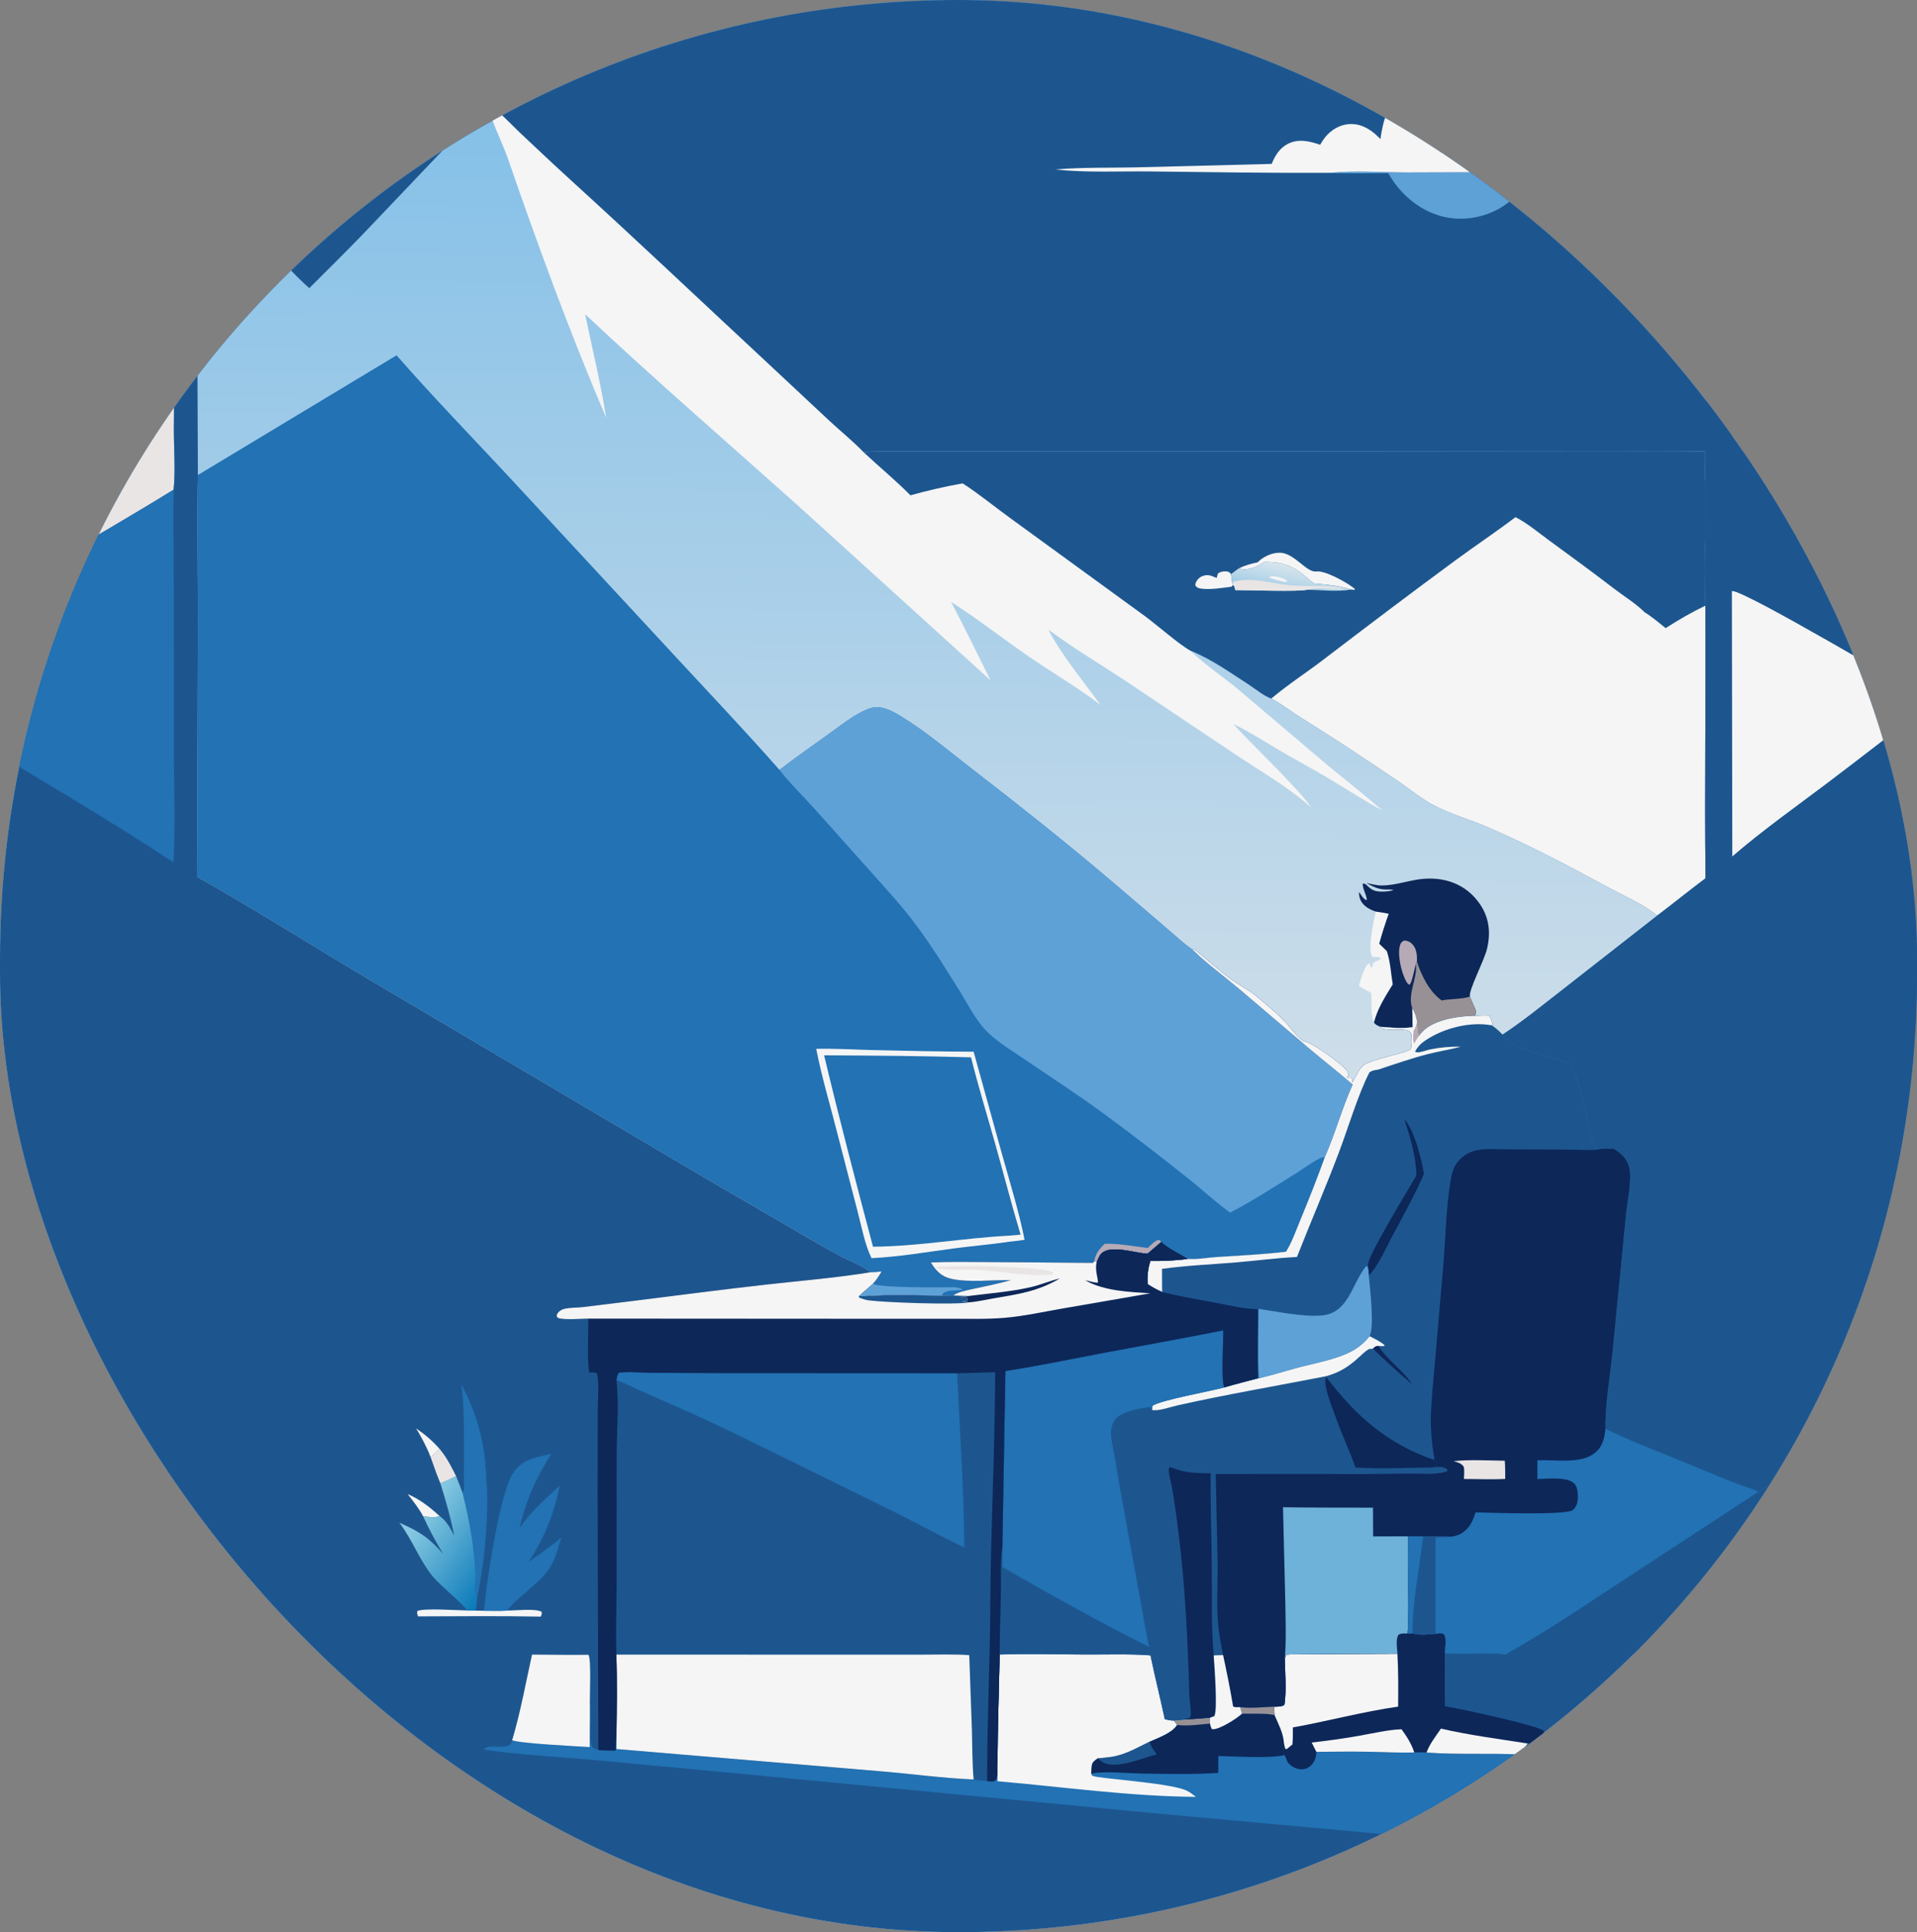 <?xml version="1.0" encoding="UTF-8"?> <svg xmlns="http://www.w3.org/2000/svg" width="390" height="393" viewBox="0 0 390 393" fill="none"><rect x="0" y="0" width="390" height="393" fill="#808080" stroke="none"/><g clip-path="url(#clip0_924_2937)"><rect width="390" height="393" rx="195" fill="#1D568F"></rect><path d="M-6 -7H-5.023H34.73H41.16H341.999H353.482H393.566H394V71.738V71.972V92.106V142.621V279.493V334.902V393H-6V336.405V149.746V124.27V103.372V92.023V71.599V-7Z" fill="url(#paint0_linear_924_2937)"></path><path d="M279.884 185.413C280.769 185.543 281.655 185.659 282.529 185.861C281.814 187.851 281.155 189.907 280.593 191.946L282.144 193.448C282.879 195.672 282.972 197.935 283.345 200.232C281.815 202.702 280.247 205.126 279.524 207.976C278.836 206.284 279.048 203.811 278.995 201.981C278.136 201.539 277.303 201.042 276.465 200.56C276.757 199.389 277.141 198.155 277.652 197.061C277.876 196.581 278.127 196.098 278.643 195.924C278.714 196.302 278.755 196.505 278.949 196.845C279.405 196.586 279.161 196.12 279.438 195.853C279.913 195.395 280.55 195.495 280.979 194.861C280.484 194.565 279.855 194.674 279.282 194.666C279.242 194.62 279.195 194.578 279.161 194.526C278.195 193.017 279.481 187.28 279.884 185.413Z" fill="#F5F5F5"></path><path d="M277.941 179.592C279.021 179.823 280.158 180.126 281.266 180.104C283.76 180.053 286.064 179.252 288.506 178.882C293.532 178.118 298.331 179.697 301.198 184.07C302.982 186.791 303.264 189.711 302.566 192.83C302.009 195.318 298.752 201.352 299.039 202.71C299.339 203.446 299.631 204.174 299.993 204.884C300.221 205.333 300.274 205.623 300.29 206.124L300.083 206.468L299.03 206.661C296.086 206.761 291.484 207.586 289.374 209.854C289.109 210.138 288.868 210.443 288.629 210.748L288.609 210.654C288.388 209.658 288.312 208.814 288.312 207.796C288.149 206.897 287.861 205.86 287.329 205.11L287.386 208.928C285.113 209.248 283.066 209.029 280.795 208.847C280.24 208.579 279.877 208.49 279.524 207.976C280.247 205.126 281.815 202.702 283.345 200.232C282.972 197.935 282.879 195.672 282.144 193.448L280.593 191.946C281.155 189.907 281.814 187.851 282.529 185.861C281.655 185.659 280.769 185.543 279.884 185.413C278.694 185.016 277.495 184.384 276.869 183.239C276.629 182.8 276.388 181.947 276.529 181.465C276.936 182.032 277.363 182.938 278.07 183.093C278.048 181.931 277.146 180.814 277.254 179.69C277.773 179.751 277.911 179.898 278.276 180.255C279.17 181.128 279.888 181.348 281.141 181.356C281.958 181.361 282.735 181.268 283.517 181.039C282.993 180.858 282.403 180.933 281.849 180.922C280.341 180.89 279.242 180.294 277.941 179.592Z" fill="#0D2759"></path><path d="M288.059 196.055C287.657 197.353 287.459 199.027 286.874 200.216L286.568 200.236C286.397 200.061 286.247 199.906 286.124 199.692C285.116 197.938 284.206 194.132 284.852 192.181C285.011 191.702 285.203 191.56 285.625 191.317C286.328 191.317 286.863 191.549 287.347 192.061C288.243 193.009 288.303 194.389 288.268 195.622L288.059 196.055Z" fill="#B6AAB6"></path><path d="M288.059 196.055L288.268 195.622C289.217 198.504 290.771 201.657 293.284 203.488C295.107 203.135 297.342 203.264 299.039 202.71C299.339 203.446 299.631 204.174 299.993 204.884C300.222 205.333 300.274 205.623 300.29 206.124L300.083 206.468L299.03 206.661C296.086 206.761 291.484 207.586 289.374 209.854C289.109 210.138 288.868 210.443 288.629 210.748L288.609 210.654C288.388 209.658 288.312 208.814 288.312 207.796C288.149 206.897 287.861 205.86 287.329 205.11C286.253 202.174 288.442 198.927 288.059 196.055Z" fill="#979196"></path><path d="M99.318 21.235C101.63 22.623 103.782 25.095 105.743 26.944C109.219 30.22 112.69 33.498 116.222 36.714C129.267 48.589 142.075 60.717 154.991 72.732L168.773 85.613C171.059 87.736 173.548 89.734 175.706 91.982C178.838 94.916 182.213 97.689 185.223 100.737C188.717 99.764 192.283 98.945 195.854 98.31C199.288 100.532 202.463 103.172 205.785 105.56L232.861 125.263C235.288 127.025 239.961 131.151 242.216 132.361C245.167 135.26 248.83 137.652 252.019 140.311L269.758 155.373C273.542 158.532 277.486 161.528 281.161 164.815C277.54 162.868 274.041 160.554 270.506 158.448C267.055 156.391 263.508 154.511 260.053 152.468C257.027 150.678 254.101 148.792 250.925 147.266C254.677 151.394 258.798 155.209 262.579 159.323C264.032 160.903 265.559 162.456 266.759 164.241C262.098 160.097 256.744 157.052 251.575 153.611L228.651 138.27C223.542 134.903 218.158 131.707 213.266 128.04C215.886 133.142 220.484 138.662 223.88 143.368C219.251 139.843 214.207 136.9 209.413 133.61C204.074 129.946 198.963 125.913 193.498 122.439C196.269 127.689 198.855 133.061 201.516 138.369L162.109 102.628C147.707 89.757 133.129 77.139 119.04 63.917C120.487 70.909 122.209 77.934 123.322 84.979C115.946 67.707 109.452 49.986 103.319 32.237C102.072 28.628 99.984 24.982 99.318 21.235Z" fill="#F5F5F5"></path><path d="M175.706 91.982C178.382 91.719 181.113 91.811 183.799 91.81L196.181 91.812L236.198 91.823L327.375 91.746C333.888 91.788 340.416 91.699 346.927 91.813C346.927 94.177 346.837 96.587 346.978 98.945L346.967 109.503C346.739 114.017 346.808 118.673 346.947 123.192C347.069 141.68 346.785 160.174 346.981 178.661C343.657 181.135 340.449 183.764 337.134 186.254C334.641 184.07 330.937 182.504 328.001 180.923C319.681 176.444 311.407 172.009 302.715 168.271C299.057 166.698 295.02 165.57 291.516 163.708C289.128 162.44 286.907 160.563 284.659 159.043C278.011 154.548 271.378 150.127 264.558 145.898C262.582 144.672 260.705 143.141 258.637 142.09C257.12 141.57 255.515 140.207 254.144 139.316C250.355 136.851 246.415 134.041 242.216 132.361C239.961 131.151 235.288 127.025 232.861 125.263L205.785 105.56C202.463 103.172 199.288 100.532 195.854 98.31C192.283 98.945 188.717 99.764 185.223 100.737C182.213 97.689 178.838 94.916 175.706 91.982Z" fill="#1D568F"></path><path d="M250.833 118.969L250.569 119.331C248.702 119.578 246.032 120.015 244.194 119.695C243.657 119.601 243.481 119.491 243.172 119.056C243.2 118.806 243.194 118.754 243.293 118.49C243.522 117.886 244.105 117.367 244.695 117.152C245.683 116.791 246.338 117.057 247.27 117.459L247.52 117.569C247.595 117.245 247.69 116.937 247.795 116.622C248.323 116.312 248.767 116.175 249.389 116.214C249.953 116.248 250.102 116.348 250.46 116.769C250.541 117.436 250.588 118.13 250.777 118.774L250.833 118.969Z" fill="#F5F5F5"></path><path d="M255.823 114.38L255.606 114.473C255.894 114.405 256.019 114.218 256.24 114.024C257.355 113.048 259.081 112.332 260.583 112.435C263.449 112.633 265.814 116.507 267.807 116.238C269.575 116 273.866 118.409 275.264 119.494C275.636 119.784 275.555 119.619 275.606 119.995L274.87 119.905C272.425 119.143 270.005 118.891 267.463 118.714C266.638 118.278 266.009 117.621 265.298 117.026C262.807 114.943 260.425 114.247 257.227 114.305C256.584 114.721 255.934 115.111 255.219 115.393C254.309 115.753 252.957 115.987 252.036 115.601C253.264 114.998 254.492 114.671 255.823 114.38Z" fill="#F5F5F5"></path><path d="M257.227 114.305C260.425 114.247 262.807 114.943 265.298 117.026C266.009 117.621 266.638 118.278 267.463 118.714C270.005 118.891 272.425 119.143 274.87 119.905C272.146 120.418 268.752 119.995 265.955 119.955C264.029 120.396 254.163 120.022 251.307 120.03C251.271 119.884 251.193 119.4 251.094 119.256C251.021 119.15 250.92 119.065 250.833 118.969L250.777 118.774C250.588 118.13 250.541 117.436 250.46 116.769C250.975 116.362 251.496 115.975 252.035 115.601C252.957 115.987 254.309 115.753 255.219 115.393C255.934 115.111 256.584 114.721 257.227 114.305Z" fill="url(#paint1_linear_924_2937)"></path><path d="M258.854 117.218C259.116 117.221 259.13 117.216 259.435 117.257C260.154 117.355 261.484 117.638 261.925 118.226L261.336 118.386C260.764 118.161 258.391 117.728 258.131 117.377L258.854 117.218Z" fill="#F5F5F5"></path><path d="M250.777 118.774L250.977 118.331C254.889 117.244 258.985 118.809 262.834 119.065C266.195 119.289 269.451 119.093 272.813 119.604L272.726 119.356L272.681 119.788C270.701 119.758 267.821 119.372 265.955 119.955C264.029 120.396 254.163 120.022 251.307 120.03C251.272 119.884 251.193 119.4 251.094 119.256C251.021 119.15 250.92 119.065 250.833 118.969L250.777 118.774Z" fill="#E9E5E5"></path><path d="M258.637 142.09C261.923 139.302 265.664 136.897 269.099 134.274C278.058 127.434 287.082 120.6 296.162 113.924C300.184 110.967 304.341 108.205 308.319 105.185C310.761 106.439 313.048 108.38 315.264 109.997C319.655 113.199 324.014 116.395 328.329 119.701C330.345 121.246 332.814 122.758 334.595 124.539C336.104 125.473 337.478 126.658 338.87 127.758C341.499 126.074 344.127 124.536 346.947 123.192C347.069 141.68 346.785 160.174 346.981 178.661C343.657 181.135 340.449 183.764 337.134 186.254C334.641 184.07 330.937 182.504 328.001 180.923C319.681 176.444 311.407 172.009 302.715 168.271C299.057 166.698 295.02 165.57 291.516 163.708C289.128 162.44 286.907 160.563 284.659 159.043C278.011 154.548 271.378 150.127 264.558 145.898C262.582 144.672 260.705 143.141 258.637 142.09Z" fill="#F5F5F5"></path><path d="M40.262 96.616L80.678 72.271C87.939 80.564 95.616 88.492 103.138 96.547L137.513 133.65C144.554 141.27 151.727 148.804 158.579 156.595C161.869 154.058 165.271 151.671 168.654 149.259C170.884 147.67 173.129 145.848 175.596 144.65C176.58 144.172 177.741 143.715 178.855 143.857C180.388 144.052 181.895 144.832 183.2 145.629C188.368 148.787 193.189 152.882 197.982 156.586C207.346 163.82 216.648 171.174 225.67 178.83L237.164 188.651C238.925 190.138 240.691 191.825 242.582 193.136C245.451 195.961 248.883 198.442 251.967 201.042L266.45 213.355C269.349 215.791 272.335 218.124 275.197 220.602C272.999 225.455 271.641 230.604 269.528 235.37C267.958 239.723 266.264 244.001 264.497 248.277C263.629 250.377 262.836 252.671 261.634 254.598C256.917 255.165 252.139 255.377 247.399 255.694C245.584 255.815 243.438 256.209 241.637 256.061C239.832 254.848 237.895 254.128 236.265 252.602L233.493 254.984L233.198 254.971C230.796 254.857 225.97 253.124 224.086 254.95C223.665 255.359 223.377 256.133 223.13 256.662L222.594 256.6L222.33 256.868L200.543 256.695C196.835 256.694 193.082 256.6 189.38 256.783C190.444 258.535 191.54 259.664 193.63 260.128C197.056 260.889 202.052 260.328 205.661 260.356C202.991 261.15 200.222 261.67 197.499 262.259C196.402 262.526 194.832 262.784 193.95 263.503L191.602 263.536C187.616 263.46 183.615 263.42 179.629 263.471C177.992 263.491 176.326 263.695 174.7 263.645L177.577 261.128C178.308 260.348 178.818 259.518 179.358 258.605C178.589 258.707 177.827 258.75 177.052 258.783C176.198 257.782 172.786 256.413 171.509 255.743C166.512 253.12 161.677 250.191 156.803 247.349C151.375 244.184 145.905 241.079 140.511 237.857L75.834 199.664C63.907 192.605 52.176 185.137 40.101 178.334L40.273 125.909C40.266 116.151 40.052 106.371 40.262 96.616Z" fill="#2272B4"></path><path d="M233.502 253.838C234.032 253.352 234.932 252.32 235.671 252.215C235.964 252.173 236.075 252.415 236.265 252.602L233.493 254.984L233.198 254.971C230.796 254.857 225.97 253.124 224.086 254.95C223.665 255.359 223.377 256.133 223.13 256.662L222.594 256.6C222.871 255.014 223.606 254.057 224.762 252.985C227.651 252.9 230.635 253.494 233.502 253.838Z" fill="#B6AAB6"></path><path d="M174.7 263.645L177.577 261.128C179.209 261.985 191.625 261.85 194.271 261.82C194.77 261.925 195.5 261.954 195.845 262.317C194.407 262.622 193.036 262.195 191.764 263.127L191.602 263.536C187.616 263.46 183.615 263.42 179.629 263.471C177.992 263.492 176.326 263.695 174.7 263.645Z" fill="#5EA1D7"></path><path d="M166.051 213.33C169.852 213.244 173.712 213.487 177.515 213.58C184.369 213.748 191.225 213.886 198.081 213.914L203.828 234.675C205.44 240.43 207.264 246.307 208.449 252.164C207.402 252.352 206.346 252.452 205.29 252.564C201.476 253.141 197.607 253.448 193.78 253.962C188.344 254.693 182.787 255.644 177.307 255.907C175.936 253.104 175.33 249.674 174.535 246.655L170.56 231.318C169.065 225.354 167.23 219.352 166.051 213.33Z" fill="#F5F5F5"></path><path d="M167.659 214.643C177.599 214.709 187.612 214.766 197.546 215.059C199.046 221.064 200.88 227.012 202.557 232.973C204.258 239.016 205.819 245.117 207.634 251.125L205.18 251.336C196.007 251.82 186.799 253.508 177.607 253.58C174.17 240.625 170.776 227.68 167.659 214.643Z" fill="#2272B4"></path><path d="M158.579 156.595C161.869 154.058 165.271 151.671 168.653 149.259C170.884 147.67 173.128 145.848 175.596 144.65C176.58 144.172 177.741 143.715 178.855 143.857C180.388 144.052 181.895 144.832 183.2 145.629C188.368 148.787 193.189 152.882 197.982 156.586C207.346 163.82 216.648 171.174 225.67 178.83L237.164 188.651C238.925 190.138 240.691 191.825 242.582 193.136C245.451 195.961 248.883 198.442 251.967 201.042L266.45 213.355C269.349 215.791 272.335 218.124 275.197 220.602C272.999 225.455 271.641 230.604 269.528 235.37C269.166 235.339 268.887 235.417 268.561 235.578C266.831 236.431 265.175 237.708 263.525 238.736C259.202 241.43 254.772 244.307 250.257 246.643C247.382 244.575 244.714 242.086 241.939 239.871C236.093 235.208 230.121 230.593 224.085 226.18C219.078 222.52 213.836 219.137 208.714 215.64C206.06 213.827 203.03 212.061 200.757 209.782C198.475 207.496 196.825 204.103 195.101 201.355C191.918 196.28 188.791 191.173 185.079 186.459C182.696 183.432 180.067 180.588 177.51 177.707L165.746 164.547C163.369 161.916 160.746 159.399 158.579 156.595Z" fill="#5EA1D7"></path><path d="M-6 -7H-5.023H34.73H41.16H341.999H353.482H393.566H394V71.738V71.972V92.106V142.621V279.493L393.84 279.551L393.781 279.785C392.094 280.256 383.529 286.458 381.298 287.946C373.515 293.139 365.704 298.387 357.824 303.424C356.253 302.644 353.672 301.923 351.918 301.197L338.71 295.761C334.639 294.113 330.544 292.547 326.622 290.562C326.417 286.668 327.589 279.455 328.03 275.24L330.779 247.1C331.041 244.437 332.086 239.763 331.421 237.349C330.948 235.628 329.755 234.519 328.256 233.65C327.459 233.611 326.683 233.639 325.887 233.68C325.375 233.681 324.978 233.659 324.477 233.529C323.767 232.025 323.512 229.952 323.123 228.313C322.194 224.398 321.265 220.179 319.667 216.483C316.161 215.095 310.507 213.863 307.487 212.127C306.81 211.738 306.215 211.016 305.678 210.454C309.787 207.748 313.63 204.609 317.516 201.598L337.134 186.254C340.449 183.764 343.657 181.135 346.981 178.661C346.785 160.174 347.069 141.68 346.947 123.192C346.808 118.673 346.739 114.017 346.967 109.503L346.978 98.945C346.837 96.587 346.927 94.177 346.927 91.813C340.416 91.699 333.888 91.788 327.375 91.746L236.198 91.823L196.181 91.812L183.799 91.81C181.113 91.811 178.382 91.719 175.706 91.982C173.548 89.734 171.059 87.736 168.773 85.613L154.991 72.732C142.075 60.717 129.267 48.589 116.222 36.714C112.69 33.498 109.219 30.22 105.743 26.944C103.782 25.095 101.63 22.623 99.318 21.235C98.407 21.642 76.276 45.122 73.669 47.806C70.132 51.449 66.516 55.028 62.919 58.612C59.776 55.807 56.957 52.637 53.962 49.675C49.416 54.173 44.554 58.447 40.12 63.043C39.947 55.264 40.102 47.453 40.128 39.672L40.224 -6.601C38.856 -6.582 37.5 -6.586 36.134 -6.651L35.493 -6.594C35.182 -6.174 35.137 -5.89 35.134 -5.364L35.268 40.905L35.226 58.147C35.218 61.289 35.035 64.58 35.286 67.706C35.612 74.227 35.377 80.846 35.372 87.377C35.369 91.368 35.725 95.666 35.315 99.619C26.42 105.104 17.365 110.33 8.335 115.59C4.607 117.761 -2.883 121.532 -5.832 124.287L-6 124.27V103.372V92.023V71.599V-7Z" fill="#1D568F"></path><path d="M270.672 35.154C275.724 34.65 281.141 35.064 286.229 35.078L312.163 34.989C309.419 39.437 306.119 42.777 300.867 44.038C296.698 45.038 292.526 44.35 288.897 42.074C286.104 40.322 284.057 38.044 282.419 35.213C278.515 35.219 274.571 35.344 270.672 35.154Z" fill="#5EA1D7"></path><path d="M280.84 28.295C281.503 23.465 282.977 19.541 286.963 16.473C290.266 13.93 294.623 12.685 298.764 13.274C302.961 13.872 307.083 16.315 309.621 19.711C312.736 23.876 313.147 28.174 312.403 33.172C319.521 33.362 326.621 33.786 333.734 34.116C337.92 34.309 342.164 34.272 346.329 34.739C342.674 35.361 338.415 34.984 334.712 34.989H312.163L286.229 35.078C281.141 35.064 275.724 34.65 270.672 35.154C258.461 35.209 246.257 35.019 234.047 34.874C227.692 34.798 221.066 35.16 214.758 34.471C220.087 34.007 225.564 34.157 230.919 34.046L258.709 33.34C259.405 31.654 260.32 30.128 261.998 29.267C264.178 28.147 266.404 28.716 268.591 29.444C269.028 28.663 269.492 27.958 270.127 27.321C271.447 25.997 273.178 25.172 275.069 25.23C277.399 25.301 279.304 26.658 280.84 28.295Z" fill="#F5F5F5"></path><path d="M347.264 -6.634C348.914 -6.616 350.562 -6.6 352.212 -6.62L352.208 62.962L352.224 64.872L352.241 72.15C352.497 78.667 352.121 85.216 352.323 91.742C352.491 101.215 352.318 110.704 352.342 120.179L352.425 174.224C350.796 175.742 348.887 177.101 347.161 178.523C346.941 172.484 347.104 166.383 347.111 160.336L347.139 128.318C347.147 122.082 347.306 115.725 346.967 109.503L346.978 98.945C347.234 96.028 347.08 92.951 347.095 90.012C347.125 84.089 347.151 78.132 346.916 72.214L346.955 71.327C346.802 68.726 347.342 65.611 346.784 63.111L346.781 62.516C347.332 60.819 346.859 49.65 346.858 47.238L346.929 13.528C346.924 6.927 346.758 0.304 346.88 -6.295L347.264 -6.634Z" fill="#1D568F"></path><path d="M35.286 67.706C35.612 74.227 35.377 80.846 35.372 87.377C35.369 91.368 35.725 95.666 35.315 99.619C26.42 105.104 17.365 110.33 8.335 115.59C4.607 117.761 -2.883 121.532 -5.832 124.287L-6 124.27V103.372L-5.727 103.3C-1.432 99.307 3.336 95.827 7.609 91.797C14.512 86.123 21.183 80.062 27.901 74.163C30.357 72.007 32.728 69.74 35.286 67.706Z" fill="#E9E5E5"></path><path d="M352.342 120.179C355.034 120.048 388.301 139.98 393.57 142.679C386.277 148.092 379.129 153.735 371.873 159.209C365.366 164.117 358.593 168.909 352.425 174.224L352.342 120.179Z" fill="#F5F5F5"></path><path d="M393.793 91.796L393.84 92.054L393.758 126.038C393.754 131.131 393.41 137.724 393.828 142.655L393.774 144.011L393.57 142.679C388.301 139.98 355.034 120.048 352.342 120.179C352.318 110.704 352.491 101.215 352.323 91.742C366.139 91.806 379.978 91.946 393.793 91.796Z" fill="#1D568F"></path><path d="M393.84 92.054L394 92.106V142.621V279.493L393.84 279.551L393.781 279.785C392.094 280.256 383.528 286.458 381.298 287.946C373.515 293.139 365.704 298.387 357.824 303.424C356.253 302.645 353.672 301.923 351.918 301.197L338.71 295.761C334.639 294.113 330.544 292.547 326.622 290.562C326.417 286.668 327.589 279.455 328.03 275.24L330.779 247.1C331.041 244.437 332.086 239.763 331.421 237.349C330.948 235.628 329.755 234.519 328.256 233.65C327.459 233.611 326.683 233.639 325.887 233.68C325.375 233.681 324.978 233.659 324.477 233.529C323.767 232.025 323.512 229.952 323.123 228.313C322.194 224.398 321.265 220.179 319.667 216.483C316.161 215.095 310.507 213.863 307.487 212.127C306.81 211.738 306.215 211.016 305.678 210.454C309.787 207.748 313.63 204.609 317.516 201.598L337.134 186.254C340.449 183.764 343.657 181.135 346.981 178.661C346.785 160.174 347.069 141.68 346.947 123.192C346.808 118.673 346.739 114.017 346.967 109.503C347.306 115.725 347.147 122.082 347.139 128.318L347.111 160.336C347.104 166.383 346.941 172.484 347.161 178.523C348.887 177.101 350.796 175.742 352.425 174.224C358.593 168.909 365.366 164.117 371.873 159.209C379.129 153.735 386.277 148.092 393.57 142.679L393.773 144.011L393.828 142.655C393.41 137.724 393.754 131.131 393.758 126.038L393.84 92.054Z" fill="#1D568F"></path><path d="M36.134 -6.651C37.5 -6.586 38.856 -6.582 40.224 -6.601L40.128 39.672C40.102 47.453 39.947 55.264 40.12 63.043L40.262 96.616C40.052 106.371 40.266 116.151 40.273 125.909L40.101 178.334C52.176 185.137 63.907 192.605 75.834 199.664L140.511 237.857C145.905 241.079 151.375 244.184 156.803 247.349C161.677 250.191 166.512 253.12 171.509 255.743C172.786 256.413 176.198 257.782 177.052 258.783C177.827 258.75 178.589 258.707 179.358 258.605C178.818 259.518 178.308 260.348 177.577 261.128L174.7 263.645C176.326 263.695 177.992 263.491 179.629 263.471C183.615 263.42 187.616 263.46 191.602 263.536L193.95 263.503C194.832 262.784 196.402 262.526 197.499 262.259C200.222 261.67 202.991 261.15 205.661 260.356C202.052 260.328 197.055 260.889 193.63 260.128C191.54 259.664 190.444 258.535 189.38 256.783C193.082 256.6 196.835 256.694 200.543 256.695L222.33 256.868L222.594 256.6L223.13 256.662C223.377 256.133 223.665 255.359 224.086 254.95C225.97 253.124 230.796 254.857 233.198 254.971L233.493 254.984L236.265 252.602C237.895 254.128 239.832 254.848 241.637 256.061C243.437 256.209 245.584 255.815 247.399 255.694C252.139 255.377 256.917 255.165 261.634 254.598C262.836 252.671 263.629 250.377 264.497 248.277C266.264 244.001 267.958 239.723 269.528 235.37C271.641 230.604 272.999 225.455 275.197 220.602C272.335 218.124 269.349 215.791 266.45 213.355L251.967 201.042C248.883 198.442 245.451 195.961 242.582 193.136L242.85 192.984C245.297 194.964 247.643 197.089 250.157 198.974C251.924 200.299 253.93 201.215 255.64 202.659C257.452 204.191 259.499 205.841 261.145 207.521C262.408 208.81 263.493 210.522 264.937 211.599C265.227 211.815 265.472 211.878 265.814 211.956C267.2 212.271 273.194 216.525 274.023 217.777C274.194 218.034 274.275 218.305 274.346 218.601C274.149 219.023 274.29 218.85 273.928 219.127C274.556 219.415 274.56 218.912 275.116 219.414L275.172 219.729L275.012 219.898L275.152 220.126C275.894 219.007 276.28 217.693 277.295 216.761C278.783 215.393 286.495 214.234 287.011 213.314C287.297 212.804 287.145 210.908 287.133 210.254C286.835 209.814 286.673 209.652 286.141 209.522C284.822 209.202 281.706 209.814 280.802 208.892L280.795 208.846C283.066 209.029 285.113 209.248 287.386 208.928L287.329 205.11C287.861 205.86 288.149 206.897 288.312 207.796C288.312 208.814 288.387 209.658 288.609 210.654L288.629 210.748C288.868 210.443 289.109 210.138 289.374 209.854C291.484 207.586 296.086 206.761 299.03 206.661C300.335 206.662 301.665 206.495 302.963 206.586C303.226 207.115 303.679 207.796 303.62 208.389L303.429 208.546C304.295 209.095 304.961 209.732 305.678 210.454C306.215 211.016 306.81 211.738 307.487 212.127C310.507 213.863 316.161 215.095 319.667 216.483C321.265 220.179 322.194 224.398 323.123 228.313C323.512 229.952 323.767 232.025 324.477 233.529C324.978 233.659 325.375 233.681 325.887 233.68C326.683 233.639 327.459 233.611 328.256 233.65C329.755 234.519 330.948 235.628 331.421 237.349C332.086 239.763 331.041 244.437 330.779 247.1L328.03 275.24C327.589 279.455 326.417 286.668 326.622 290.562C330.544 292.547 334.639 294.113 338.71 295.761L351.918 301.197C353.672 301.923 356.253 302.644 357.824 303.424C365.704 298.387 373.515 293.139 381.298 287.946C383.529 286.458 392.094 280.256 393.781 279.785L393.84 279.551L394 279.493V334.902V393H-6V336.405V149.746V124.27L-5.832 124.287C-2.883 121.532 4.607 117.761 8.335 115.59C17.365 110.33 26.42 105.104 35.315 99.619C35.725 95.666 35.369 91.368 35.372 87.377C35.377 80.846 35.612 74.227 35.286 67.706C35.035 64.58 35.218 61.289 35.226 58.147L35.268 40.905L35.134 -5.364C35.137 -5.89 35.182 -6.174 35.493 -6.594L36.134 -6.651Z" fill="#1D568F"></path><path d="M393.84 279.551L394 279.493V334.902L393.793 334.972C393.781 335.45 393.84 335.939 393.547 336.342C391.266 336.787 388.387 336.45 386.035 336.447L371.382 336.48L309.648 336.521C308.623 336.415 307.557 336.431 306.525 336.4C314.511 331.98 322.114 326.782 329.747 321.786L357.824 303.424C365.704 298.387 373.515 293.139 381.298 287.946C383.529 286.458 392.094 280.256 393.781 279.785L393.84 279.551Z" fill="#1D568F"></path><path d="M292.063 332.309C292.76 332.24 293.186 332.071 293.802 332.428C294.37 333.502 293.923 335.135 293.961 336.343C293.964 339.905 293.928 343.471 293.975 347.033C296.57 347.416 312.627 350.869 313.994 351.996C314.522 352.859 314.538 353.83 314.482 354.816C314.969 355.428 315.249 356.007 315.553 356.725C324.985 356.643 334.264 357.402 343.666 358.062L371.156 359.829C377.137 360.205 384.375 361.038 390.223 360.855C386.219 362.273 381.799 363.05 377.671 364.068L348.538 370.978C343.067 372.285 337.634 373.745 332.172 375.085C329.39 375.768 326.297 376.764 323.454 376.889C321.298 376.983 318.989 376.448 316.826 376.282C309.487 375.721 302.156 374.984 294.828 374.287L235.28 368.846L146.812 360.408L119.664 357.873C112.655 357.277 105.478 356.904 98.523 355.869L98.679 355.551C100.137 354.852 102.136 355.687 103.502 355.013C103.999 354.768 104.038 354.443 104.193 353.963C106.021 354.642 117.17 355.165 119.969 355.353L120.01 346.996C120.02 347.061 120.032 347.125 120.041 347.19C120.387 349.471 119.561 353.545 120.53 355.396C120.937 355.682 121.263 355.811 121.728 355.963C122.901 356.047 124.08 356.036 125.255 356.044C125.245 355.028 125.291 354.064 125.405 353.054L125.423 355.75L178.878 360.249C185.253 360.771 191.698 361.671 198.08 361.935L200.835 362.243C200.916 362.257 200.996 362.272 201.077 362.284C201.694 362.369 202.111 362.425 202.623 362.047C203.058 361.082 202.786 359.652 202.904 358.571L202.932 358.328C202.986 351.065 203.216 343.791 203.381 336.528C209.129 336.327 214.924 336.501 220.676 336.528C225.109 336.549 229.638 336.369 234.057 336.7C234.952 341.052 236.045 345.354 236.968 349.695C237.559 349.809 238.216 349.994 238.819 349.961C239.611 349.806 240.411 349.879 241.211 349.695C242.868 349.678 244.529 349.503 246.18 349.374L246.162 350.569C246.253 350.975 246.346 351.303 246.536 351.674C246.591 351.686 246.644 351.706 246.7 351.711C248.064 351.825 251.72 349.471 252.686 348.548C254.814 348.589 257.208 348.412 259.294 348.826L259.238 347.135C259.925 347.122 260.751 347.172 261.308 346.746C261.756 343.776 261.436 340.392 261.386 337.372L261.631 336.544C262.019 336.389 282.309 336.382 284.291 336.354C284.259 335.119 283.876 333.635 284.481 332.518C285.143 332.136 285.608 332.248 286.363 332.261L287.355 332.223C288.952 332.627 290.448 332.465 292.063 332.309Z" fill="#2272B4"></path><path d="M310.812 354.624C311.954 354.577 313.412 354.363 314.482 354.816C314.969 355.428 315.249 356.007 315.553 356.725C315.487 357.758 315.285 358.624 314.507 359.364C313.952 359.891 313.2 360.187 312.434 360.158C311.657 360.128 310.91 359.807 310.379 359.232C309.745 358.544 309.452 357.775 309.343 356.863C309.754 356.019 310.214 355.346 310.812 354.624Z" fill="#1D568F"></path><path d="M252.686 348.548C254.814 348.589 257.208 348.412 259.294 348.826C260.045 350.572 261.092 352.528 261.197 354.445C261.163 355.243 261.003 356.242 261.284 356.995C257.936 357.709 251.479 357.236 247.864 357.163L247.838 360.609C242.638 360.936 237.225 360.815 232.015 360.73C229.47 360.687 224.259 360.173 221.996 360.78C222.012 360.202 222.004 359.586 222.113 359.017C222.254 358.289 222.81 357.982 223.377 357.6C223.861 357.641 224.458 357.506 224.954 357.468C228.479 357.196 230.765 355.732 233.881 354.234C235.586 353.466 238.407 352.499 239.438 350.871C239.207 350.587 239.019 350.268 238.819 349.961C239.611 349.806 240.411 349.879 241.211 349.695C242.868 349.678 244.529 349.503 246.18 349.374L246.162 350.569C246.253 350.975 246.346 351.303 246.536 351.674C246.591 351.686 246.644 351.706 246.7 351.711C248.064 351.825 251.72 349.471 252.686 348.548Z" fill="#0D2759"></path><path d="M241.211 349.695C242.868 349.678 244.529 349.503 246.18 349.374L246.162 350.569C244.03 350.766 241.836 351.091 239.703 350.878C239.615 350.869 239.527 350.873 239.438 350.872C239.207 350.587 239.019 350.268 238.819 349.961C239.61 349.806 240.411 349.879 241.211 349.695Z" fill="#979196"></path><path d="M233.881 354.234C234.139 355.252 234.687 356.027 235.343 356.83C232.509 357.496 226.804 360.164 224.1 358.27C223.818 358.072 223.605 357.855 223.377 357.6C223.861 357.641 224.458 357.506 224.954 357.468C228.479 357.196 230.765 355.732 233.881 354.234Z" fill="#1D568F"></path><path d="M203.381 336.528C209.129 336.327 214.924 336.501 220.676 336.528C225.109 336.549 229.638 336.369 234.057 336.7C234.952 341.052 236.045 345.354 236.968 349.695C237.559 349.809 238.216 349.994 238.819 349.961C239.019 350.268 239.207 350.587 239.438 350.871C238.407 352.499 235.586 353.466 233.881 354.234C230.765 355.732 228.479 357.196 224.954 357.467C224.458 357.506 223.861 357.641 223.377 357.6C222.81 357.982 222.254 358.289 222.113 359.017C222.004 359.586 222.012 360.201 221.996 360.78C222.08 360.917 222.108 361.112 222.248 361.191C223.263 361.771 237.109 362.534 241.095 364.068C241.919 364.385 242.605 364.94 243.296 365.476C229.851 365.382 216.322 363.453 202.93 362.299L202.932 358.328C202.986 351.065 203.216 343.791 203.381 336.528Z" fill="#F5F5F5"></path><path d="M292.063 332.309C292.76 332.24 293.186 332.071 293.802 332.428C294.37 333.502 293.923 335.135 293.961 336.343C293.964 339.905 293.928 343.471 293.975 347.033C296.57 347.416 312.627 350.869 313.994 351.996C314.522 352.859 314.538 353.83 314.482 354.816C313.413 354.363 311.954 354.577 310.812 354.624C310.214 355.346 309.754 356.019 309.343 356.863C302.98 356.551 296.57 356.931 290.22 356.464C289.399 356.38 288.552 356.432 287.726 356.44C284.621 356.552 281.506 356.354 278.401 356.302C274.87 356.243 271.331 356.295 267.799 356.313C267.817 357.354 267.463 358.343 266.707 359.086C266.175 359.609 265.431 359.904 264.684 359.878C263.796 359.849 262.759 359.334 262.17 358.678C261.851 358.323 261.709 357.848 261.543 357.413C261.435 357.133 261.491 357.242 261.284 356.995C261.003 356.242 261.163 355.243 261.197 354.445C261.092 352.528 260.045 350.572 259.294 348.826L259.238 347.135C259.925 347.122 260.751 347.172 261.308 346.746C261.756 343.776 261.436 340.392 261.386 337.372L261.631 336.544C262.019 336.389 282.309 336.382 284.291 336.354C284.259 335.119 283.876 333.635 284.481 332.518C285.143 332.136 285.608 332.248 286.363 332.261L287.355 332.223C288.952 332.627 290.448 332.465 292.063 332.309Z" fill="#0D2759"></path><path d="M266.85 354.427C270.073 354.065 273.267 353.624 276.461 353.061C279.305 352.559 282.249 351.841 285.132 351.727C286.226 353.248 287.141 354.648 287.726 356.44C284.621 356.552 281.506 356.354 278.401 356.302C274.869 356.243 271.331 356.295 267.799 356.313L266.85 354.427Z" fill="#F5F5F5"></path><path d="M293.15 351.597C298.974 352.934 304.914 353.704 310.812 354.624C310.214 355.346 309.754 356.019 309.343 356.863C302.98 356.551 296.57 356.931 290.22 356.464C290.826 354.734 292.127 353.11 293.15 351.597Z" fill="#F5F5F5"></path><path d="M261.386 337.372L261.631 336.545C262.019 336.389 282.309 336.382 284.291 336.354C284.498 339.917 284.471 343.553 284.441 347.123C277.25 348.143 270.18 350.07 263.025 351.354C263.021 352.507 263.041 353.664 262.939 354.814L261.759 355.764L261.475 355.703C261.358 355.283 261.268 354.875 261.197 354.445C261.092 352.528 260.045 350.572 259.294 348.826L259.238 347.135C259.925 347.122 260.751 347.172 261.308 346.746C261.756 343.776 261.436 340.392 261.386 337.372Z" fill="#F5F5F5"></path><path d="M242.582 193.136L242.85 192.984C245.297 194.964 247.643 197.089 250.157 198.974C251.924 200.299 253.93 201.215 255.64 202.659C257.452 204.191 259.499 205.841 261.145 207.521C262.408 208.81 263.493 210.522 264.937 211.599C265.227 211.815 265.472 211.878 265.814 211.956C267.2 212.271 273.194 216.525 274.023 217.777C274.194 218.034 274.275 218.305 274.346 218.601C274.149 219.023 274.29 218.85 273.928 219.127C274.556 219.415 274.56 218.913 275.116 219.414L275.172 219.729L275.012 219.898L275.152 220.126C275.894 219.007 276.28 217.693 277.295 216.761C278.783 215.393 286.495 214.234 287.011 213.314C287.297 212.804 287.144 210.908 287.133 210.254C286.835 209.814 286.673 209.652 286.141 209.522C284.822 209.202 281.706 209.814 280.802 208.892L280.795 208.847C283.066 209.029 285.113 209.248 287.386 208.928L287.329 205.11C287.861 205.86 288.149 206.897 288.312 207.796C288.312 208.814 288.387 209.658 288.609 210.654L288.628 210.748C288.868 210.443 289.109 210.138 289.374 209.854C291.484 207.586 296.086 206.761 299.03 206.661C300.335 206.662 301.665 206.495 302.963 206.586C303.226 207.115 303.679 207.796 303.619 208.389L303.428 208.547C304.295 209.095 304.961 209.732 305.678 210.454C306.215 211.016 306.81 211.738 307.487 212.127C310.507 213.863 316.161 215.095 319.667 216.483C321.265 220.179 322.194 224.398 323.123 228.313C323.512 229.952 323.767 232.025 324.477 233.529C324.978 233.659 325.375 233.681 325.887 233.681C326.683 233.639 327.459 233.611 328.256 233.65C329.755 234.519 330.948 235.628 331.421 237.349C332.086 239.763 331.041 244.437 330.779 247.1L328.03 275.24C327.589 279.455 326.417 286.668 326.622 290.562C330.544 292.547 334.639 294.113 338.71 295.761L351.918 301.197C353.672 301.923 356.253 302.645 357.824 303.424L329.747 321.786C322.114 326.782 314.511 331.98 306.525 336.4C307.557 336.431 308.623 336.415 309.648 336.521C307.764 336.7 305.779 336.429 303.882 336.387C300.578 336.314 297.266 336.347 293.961 336.343C293.923 335.136 294.369 333.502 293.802 332.429C293.186 332.071 292.76 332.24 292.063 332.309C290.448 332.465 288.952 332.627 287.355 332.223L286.363 332.261C285.608 332.248 285.143 332.136 284.48 332.518C283.876 333.635 284.259 335.119 284.291 336.354C282.309 336.382 262.019 336.389 261.631 336.545L261.386 337.372C261.436 340.392 261.756 343.776 261.308 346.747C260.751 347.172 259.925 347.122 259.238 347.135L259.294 348.826C257.208 348.413 254.814 348.589 252.686 348.548C251.719 349.471 248.064 351.825 246.7 351.711C246.644 351.706 246.591 351.686 246.536 351.674C246.346 351.303 246.253 350.975 246.162 350.569L246.18 349.374C244.529 349.503 242.868 349.678 241.211 349.695C240.411 349.879 239.611 349.806 238.819 349.961C238.216 349.994 237.559 349.809 236.968 349.695C236.045 345.354 234.952 341.052 234.057 336.7C229.638 336.37 225.109 336.549 220.676 336.529C214.924 336.501 209.128 336.327 203.381 336.529C203.216 343.791 202.986 351.065 202.932 358.328L202.904 358.571C202.786 359.652 203.058 361.082 202.623 362.047C202.111 362.425 201.694 362.37 201.077 362.284C200.996 362.272 200.916 362.257 200.835 362.243L198.08 361.936C191.698 361.671 185.253 360.772 178.878 360.249L125.423 355.75L125.405 353.054C125.291 354.064 125.245 355.028 125.255 356.045C124.08 356.036 122.901 356.047 121.728 355.963L121.584 303.407L121.601 286.964C121.602 285.071 121.949 281.03 121.454 279.354C120.936 279.047 120.489 279.161 119.894 279.176C119.398 277.056 119.727 270.679 119.705 268.202C118.425 268.211 114.513 268.535 113.525 268.05C113.265 267.922 113.312 267.749 113.257 267.494C113.351 267.3 113.428 267.115 113.571 266.946C113.843 266.625 114.343 266.333 114.746 266.233C115.94 265.936 117.391 266.002 118.634 265.854L129.434 264.527C138.249 263.435 147.058 262.275 155.886 261.286C162.914 260.498 170.074 259.92 177.052 258.783C177.827 258.75 178.589 258.707 179.358 258.605C178.818 259.518 178.308 260.348 177.577 261.128L174.7 263.645C176.326 263.695 177.992 263.491 179.629 263.471C183.615 263.42 187.616 263.46 191.602 263.536L193.95 263.503C194.832 262.784 196.402 262.526 197.499 262.259C200.222 261.67 202.991 261.15 205.661 260.356C202.052 260.329 197.055 260.889 193.63 260.129C191.54 259.664 190.444 258.535 189.38 256.783C193.082 256.6 196.835 256.694 200.543 256.695L222.33 256.868L222.594 256.6L223.13 256.662C223.377 256.133 223.665 255.359 224.086 254.95C225.97 253.124 230.796 254.857 233.198 254.971L233.493 254.984L236.265 252.602C237.894 254.128 239.832 254.848 241.637 256.061C243.437 256.209 245.584 255.815 247.399 255.694C252.139 255.377 256.917 255.165 261.634 254.598C262.836 252.671 263.629 250.377 264.497 248.277C266.264 244.001 267.958 239.723 269.528 235.37C271.641 230.604 272.999 225.455 275.197 220.602C272.335 218.124 269.349 215.791 266.45 213.355L251.967 201.042C248.883 198.442 245.451 195.961 242.582 193.136Z" fill="#1D568F"></path><path d="M279.295 274.304C279.753 273.889 279.775 273.769 280.415 273.746C282.247 276.654 285.403 278.654 287.343 281.611C284.59 279.242 281.888 276.849 279.295 274.304Z" fill="#0D2759"></path><path d="M285.705 227.636C287.664 229.709 289.298 235.957 289.687 238.773C287.766 243.204 285.418 247.381 283.145 251.633C281.836 254.083 280.581 257.081 278.745 259.157L278.447 259.216L278.381 258.173C278.336 257.779 278.251 257.334 278.34 256.943C278.925 254.363 286.241 242.397 288.133 239.119C288.089 235.152 286.906 231.376 285.705 227.636Z" fill="#0D2759"></path><path d="M278.641 271.775C279.669 272.316 280.736 272.807 281.629 273.559L281.658 273.779C281.209 273.83 280.861 273.82 280.415 273.746C279.775 273.769 279.753 273.889 279.294 274.304C279.185 274.325 279.076 274.354 278.965 274.367C278.884 274.376 278.622 274.368 278.531 274.366C277.679 274.882 276.986 275.591 276.251 276.257C274.249 278.071 272.462 279.155 269.858 279.901C259.735 281.887 249.577 283.603 239.505 285.86C238.19 286.154 235.589 287.087 234.373 286.782C234.371 286.503 234.409 286.237 234.442 285.961C235.925 284.808 246.327 282.966 249.046 282.207C251.311 281.523 253.63 280.962 255.917 280.351L256.106 280.335C258.751 279.729 261.371 278.885 263.995 278.183C267.46 277.256 271.537 276.577 274.734 274.963C276.328 274.158 277.503 273.144 278.641 271.775Z" fill="#F5F5F5"></path><path d="M269.787 280.066C275.773 287.937 282.238 293.661 291.67 296.923C292.1 297.159 292.152 297.193 292.39 297.62L292.221 298.154L291.55 298.465C286.312 298.546 280.983 298.805 275.756 298.496C274.555 294.997 272.91 291.643 271.69 288.139C271.098 286.439 269.037 281.613 269.787 280.066Z" fill="#0D2759"></path><path d="M242.582 193.136L242.85 192.984C245.297 194.964 247.643 197.089 250.157 198.974C251.924 200.299 253.931 201.215 255.64 202.659C257.452 204.191 259.499 205.841 261.145 207.521C262.408 208.81 263.493 210.522 264.937 211.599C265.227 211.815 265.472 211.878 265.814 211.956C267.2 212.271 273.194 216.525 274.023 217.777C274.194 218.034 274.275 218.305 274.346 218.601C274.149 219.023 274.29 218.85 273.928 219.127C274.556 219.415 274.56 218.913 275.116 219.414L275.172 219.729L275.012 219.898L275.152 220.126C275.894 219.007 276.281 217.693 277.295 216.761C278.783 215.393 286.495 214.234 287.011 213.314C287.297 212.804 287.145 210.908 287.133 210.254C286.835 209.814 286.673 209.652 286.141 209.522C284.822 209.202 281.706 209.814 280.802 208.892L280.795 208.847C283.066 209.029 285.113 209.248 287.386 208.928L287.329 205.11C287.861 205.86 288.149 206.897 288.312 207.796C288.312 208.814 288.388 209.658 288.609 210.654L288.629 210.748C288.868 210.443 289.109 210.138 289.374 209.854C291.484 207.586 296.086 206.761 299.03 206.661C300.335 206.662 301.665 206.495 302.963 206.586C303.226 207.115 303.679 207.796 303.62 208.389L303.429 208.547C299.109 207.735 293.649 209.14 290.026 211.593C289.042 212.259 288.436 212.869 287.872 213.912C288.023 213.955 288.168 214.037 288.325 214.043C289.07 214.069 290.262 213.584 291.051 213.43C293.07 213.037 295.115 212.84 297.172 212.901C295.009 213.486 292.794 213.819 290.624 214.37C287.173 215.247 283.782 216.425 280.407 217.554C279.722 217.661 279.147 217.7 278.59 218.141C276.291 222.6 274.296 229.355 272.426 234.305C269.711 241.492 266.659 248.528 263.85 255.668C259.752 255.857 255.586 256.429 251.486 256.769C246.495 257.184 241.358 257.393 236.402 258.085C236.409 259.659 236.402 261.233 236.428 262.806C235.366 262.342 234.436 261.823 233.471 261.182C233.4 259.492 233.52 258.093 234.043 256.471C236.621 256.5 239.082 256.425 241.637 256.061C243.438 256.209 245.584 255.815 247.399 255.694C252.14 255.377 256.917 255.165 261.634 254.598C262.836 252.671 263.629 250.377 264.497 248.277C266.264 244.001 267.958 239.723 269.528 235.37C271.641 230.604 272.999 225.455 275.197 220.602C272.335 218.124 269.349 215.791 266.45 213.355L251.967 201.042C248.883 198.442 245.451 195.961 242.582 193.136Z" fill="#F5F5F5"></path><path d="M288.312 207.796C288.312 208.814 288.388 209.658 288.609 210.654L288.629 210.748C288.308 211.256 287.95 211.763 287.695 212.305C287.35 211.434 287.508 210.483 287.608 209.577C288.027 209.037 288.141 208.448 288.312 207.796Z" fill="#B6AAB6"></path><path d="M256.043 266.219C259.816 266.773 265.148 267.904 268.91 267.562C274.42 267.061 275.01 261.094 277.912 257.549L278.391 257.725L278.073 257.452L278.381 258.173L278.447 259.216C278.694 261.882 279.664 269.776 278.641 271.775C277.504 273.144 276.329 274.158 274.734 274.963C271.537 276.577 267.46 277.256 263.995 278.183C261.371 278.885 258.751 279.729 256.106 280.335C255.858 275.667 256.02 270.896 256.043 266.219Z" fill="#5EA1D7"></path><path d="M241.211 349.695L240.877 349.567C241.059 349.564 241.401 349.565 241.571 349.531C241.798 349.487 242.08 349.399 242.169 349.167C242.425 348.493 241.987 345.72 241.959 344.759C241.638 333.702 241.132 322.751 239.761 311.757C239.383 308.725 238.971 305.668 238.455 302.657C238.268 301.565 237.878 300.448 237.785 299.355C237.747 298.914 237.738 298.783 237.962 298.392L238.678 298.607C241.162 299.628 243.645 299.626 246.294 299.666C246.242 306.162 246.484 312.654 246.541 319.148C246.593 324.962 246.416 330.911 246.916 336.7C247.038 338.552 247.787 347.962 247.031 349.068C246.752 349.171 246.467 349.295 246.18 349.374C244.529 349.503 242.868 349.678 241.211 349.695Z" fill="#0D2759"></path><path d="M204.545 278.859C211.337 277.816 218.088 276.389 224.84 275.113C232.849 273.599 240.87 272.2 248.861 270.585C248.915 273.291 248.387 279.96 249.046 282.207C246.327 282.966 235.925 284.808 234.442 285.961C234.409 286.237 234.371 286.503 234.373 286.782L234.103 286.199C232.186 286.348 228.219 287.111 226.989 288.546C226.045 289.648 225.946 291.076 226.093 292.461C226.247 293.911 226.617 295.323 226.846 296.761C227.596 301.488 228.496 306.174 229.333 310.883L232.293 327.111C232.786 329.725 233.184 332.399 233.802 334.986C223.673 329.978 213.737 324.328 203.918 318.736C203.922 317.416 203.959 316.088 203.924 314.77L204.545 278.859Z" fill="#2272B4"></path><path d="M325.887 233.68C326.683 233.639 327.459 233.611 328.256 233.65C329.755 234.519 330.948 235.628 331.422 237.349C332.086 239.763 331.041 244.437 330.779 247.1L328.03 275.24C327.589 279.455 326.417 286.668 326.622 290.562C330.544 292.547 334.639 294.113 338.71 295.761L351.918 301.197C353.672 301.923 356.253 302.645 357.824 303.424L329.747 321.786C322.114 326.782 314.511 331.98 306.525 336.4C307.557 336.431 308.623 336.415 309.648 336.521C307.764 336.7 305.779 336.429 303.882 336.387C300.579 336.314 297.266 336.347 293.961 336.343C293.923 335.136 294.37 333.502 293.802 332.429C293.186 332.071 292.76 332.24 292.063 332.309C290.448 332.465 288.952 332.627 287.355 332.223L286.363 332.261C285.608 332.248 285.143 332.136 284.48 332.518C283.876 333.635 284.259 335.119 284.291 336.354C282.309 336.382 262.019 336.389 261.631 336.545L261.386 337.372C261.436 340.392 261.756 343.776 261.308 346.746C260.751 347.172 259.925 347.122 259.238 347.135L259.294 348.826C257.208 348.412 254.814 348.589 252.686 348.548C251.72 349.471 248.064 351.825 246.7 351.711C246.644 351.706 246.591 351.686 246.536 351.674C246.346 351.303 246.253 350.975 246.162 350.569L246.18 349.374C246.467 349.295 246.752 349.171 247.031 349.068C247.788 347.962 247.038 338.552 246.916 336.7L248.83 336.643C248.421 334.526 247.974 332.377 247.797 330.227C247.461 326.143 247.766 321.802 247.716 317.686L247.321 299.811L269.495 299.796C275.211 299.858 280.934 299.811 286.65 299.727C288.861 299.695 291.934 300.01 294.038 299.371C294.441 299.248 294.311 299.35 294.493 299.006C294.439 298.949 294.391 298.887 294.333 298.836C293.552 298.15 292.496 298.378 291.55 298.465L292.221 298.154L292.39 297.62C292.152 297.193 292.1 297.159 291.67 296.923C291.807 296.527 291.819 296.657 291.766 296.295C291.749 296.179 291.724 296.064 291.704 295.948C291.304 293.643 291.068 291.093 291.094 288.759C291.134 285.176 291.557 281.536 291.845 277.964L293.568 258.095C294.109 252.159 294.131 245.938 295.122 240.075C295.347 238.746 295.636 237.537 296.467 236.438C297.36 235.255 298.772 234.345 300.213 233.997C302.013 233.563 304.13 233.766 305.981 233.771L318.835 233.822C321.052 233.832 323.545 234.079 325.72 233.712C325.776 233.702 325.831 233.691 325.887 233.68Z" fill="#0D2759"></path><path d="M252.287 347.237C254.498 347.519 257.003 347.213 259.238 347.135L259.294 348.826C257.208 348.413 254.814 348.589 252.686 348.548L252.287 347.237Z" fill="#979196"></path><path d="M295.737 297.193C299.117 296.829 302.734 297.077 306.14 297.105C306.239 298.335 306.218 299.573 306.225 300.806C303.455 300.965 300.604 300.823 297.825 300.818C297.866 300.007 297.923 299.217 297.822 298.408C297.348 297.601 296.575 297.459 295.737 297.193Z" fill="#E9E5E5"></path><path d="M246.916 336.7L248.83 336.643C249.583 340.111 250.286 343.596 250.869 347.097C251.353 347.317 251.594 347.241 252.102 347.226C252.164 347.224 252.225 347.233 252.287 347.237L252.686 348.548C251.72 349.471 248.064 351.825 246.7 351.711C246.644 351.706 246.591 351.686 246.536 351.674C246.346 351.303 246.253 350.975 246.162 350.569L246.18 349.374C246.467 349.295 246.752 349.171 247.031 349.068C247.788 347.962 247.038 338.552 246.916 336.7Z" fill="#F5F5F5"></path><path d="M261.017 306.571C267.119 306.66 273.224 306.642 279.327 306.653L279.352 312.505L286.504 312.489C286.192 319.058 286.813 325.724 286.363 332.261C285.608 332.248 285.143 332.136 284.48 332.518C283.876 333.635 284.259 335.119 284.291 336.354C282.309 336.382 262.019 336.389 261.631 336.545L261.386 337.372C261.689 333.531 261.539 329.589 261.482 325.736L261.017 306.571Z" fill="#6EB1D9"></path><path d="M326.622 290.562C330.544 292.547 334.639 294.113 338.71 295.761L351.918 301.197C353.672 301.923 356.253 302.645 357.824 303.424L329.747 321.786C322.114 326.782 314.511 331.98 306.525 336.4C307.557 336.431 308.623 336.415 309.648 336.521C307.764 336.7 305.779 336.429 303.882 336.387C300.579 336.314 297.266 336.347 293.961 336.343C293.923 335.136 294.37 333.502 293.802 332.429C293.186 332.071 292.76 332.24 292.063 332.309C290.448 332.465 288.952 332.627 287.355 332.223L286.363 332.261C286.812 325.724 286.192 319.058 286.504 312.489L289.535 312.539C291.362 312.549 293.216 312.484 295.039 312.567C295.79 312.504 296.545 312.311 297.205 311.944C298.866 311.019 299.676 309.37 300.188 307.615C302.959 307.667 318.708 308.261 320.002 307.117C320.603 306.586 320.888 305.898 320.97 305.109C321.068 304.153 321 302.512 320.312 301.78C318.904 300.282 314.687 300.808 312.767 300.838L312.773 297.034C316.295 296.809 321.479 297.865 324.421 295.551C326.053 294.266 326.428 292.509 326.622 290.562Z" fill="#2272B4"></path><path d="M286.504 312.489L289.535 312.539C291.362 312.549 293.216 312.484 295.039 312.567C294.033 312.715 293.067 312.73 292.054 312.725L292.063 332.309C290.448 332.465 288.952 332.627 287.355 332.223L286.363 332.261C286.812 325.724 286.192 319.058 286.504 312.489Z" fill="#1D568F"></path><path d="M286.504 312.489L289.535 312.539C288.764 319.023 287.34 325.696 287.355 332.223L286.363 332.261C286.812 325.724 286.192 319.058 286.504 312.489Z" fill="#2272B4"></path><path d="M236.265 252.602C237.894 254.128 239.832 254.848 241.637 256.061C239.082 256.425 236.621 256.5 234.043 256.471C233.52 258.093 233.4 259.492 233.471 261.182C234.436 261.823 235.366 262.342 236.428 262.806C239.991 263.668 243.62 264.289 247.222 264.966C250.046 265.498 253.03 266.231 255.906 266.29C255.905 270.96 255.744 275.689 255.917 280.351C253.63 280.962 251.311 281.523 249.046 282.207C248.387 279.96 248.915 273.291 248.861 270.585C240.87 272.2 232.849 273.599 224.84 275.113C218.088 276.389 211.337 277.816 204.545 278.859L203.924 314.77C203.471 317.555 203.681 320.682 203.635 323.511C203.565 327.843 203.378 332.199 203.381 336.529C203.216 343.791 202.986 351.065 202.932 358.328L202.904 358.571C202.786 359.652 203.058 361.082 202.623 362.047C202.111 362.425 201.694 362.37 201.077 362.284C200.996 362.272 200.916 362.257 200.835 362.243L198.08 361.936C191.698 361.671 185.253 360.771 178.878 360.249L125.423 355.75L125.405 353.054C125.291 354.064 125.245 355.028 125.255 356.045C124.08 356.036 122.901 356.047 121.728 355.963L121.584 303.407L121.601 286.964C121.602 285.071 121.949 281.03 121.454 279.354C120.936 279.046 120.489 279.161 119.894 279.176C119.398 277.056 119.727 270.679 119.705 268.202C118.425 268.211 114.513 268.535 113.525 268.05C113.265 267.922 113.312 267.749 113.257 267.494C113.351 267.3 113.428 267.115 113.571 266.946C113.843 266.625 114.343 266.333 114.746 266.233C115.94 265.936 117.391 266.002 118.634 265.854L129.434 264.527C138.249 263.435 147.058 262.275 155.886 261.286C162.914 260.498 170.074 259.92 177.052 258.783C177.827 258.75 178.589 258.707 179.358 258.605C178.818 259.518 178.308 260.348 177.577 261.128L174.7 263.645C176.326 263.695 177.992 263.491 179.629 263.471C183.615 263.42 187.616 263.46 191.602 263.536L193.95 263.503C194.832 262.784 196.402 262.526 197.499 262.259C200.222 261.67 202.991 261.15 205.661 260.356C202.052 260.329 197.055 260.889 193.63 260.129C191.54 259.664 190.444 258.535 189.38 256.783C193.082 256.6 196.835 256.694 200.543 256.695L222.33 256.868L222.594 256.6L223.13 256.662C223.377 256.133 223.665 255.359 224.086 254.95C225.97 253.124 230.796 254.857 233.198 254.971L233.493 254.984L236.265 252.602Z" fill="#1D568F"></path><path d="M125.413 280.732C125.513 280.197 125.555 279.655 125.897 279.213C127.938 278.946 130.228 279.211 132.299 279.229L146.004 279.288L194.711 279.311C195.251 290.897 196.122 303.195 196.173 314.746C191.606 312.59 187.166 310.141 182.65 307.875L158.289 295.885C151.648 292.641 145.053 289.346 138.279 286.383L129.589 282.546C128.236 281.946 126.817 281.167 125.413 280.732Z" fill="#2272B4"></path><path d="M125.385 336.54L172.367 336.556L187.886 336.55C190.962 336.55 194.117 336.44 197.183 336.651L197.727 351.86C197.823 355.202 197.779 358.609 198.08 361.936C191.698 361.671 185.253 360.771 178.878 360.249L125.423 355.75L125.405 353.054C125.508 347.585 125.605 342.004 125.385 336.54Z" fill="#F5F5F5"></path><path d="M236.265 252.602C237.894 254.128 239.832 254.848 241.637 256.061C239.082 256.425 236.621 256.5 234.043 256.471C233.52 258.093 233.4 259.492 233.471 261.182C234.436 261.823 235.366 262.342 236.428 262.806C239.991 263.668 243.62 264.289 247.222 264.966C250.046 265.498 253.03 266.231 255.906 266.29C255.905 270.96 255.744 275.689 255.917 280.351C253.63 280.962 251.311 281.523 249.046 282.207C248.387 279.96 248.915 273.291 248.861 270.585C240.87 272.2 232.849 273.599 224.84 275.113C218.088 276.389 211.337 277.816 204.545 278.859L203.924 314.77C203.471 317.555 203.681 320.682 203.635 323.511C203.565 327.843 203.378 332.199 203.381 336.529C203.216 343.791 202.986 351.065 202.932 358.328L202.904 358.571C202.786 359.652 203.058 361.082 202.623 362.047C202.111 362.425 201.694 362.37 201.077 362.284C200.996 362.272 200.916 362.257 200.835 362.243C200.801 353.259 201.126 344.35 201.342 335.376C201.5 328.839 201.457 322.295 201.624 315.757C201.936 303.529 202.409 291.339 202.459 279.103C199.873 279.17 197.3 279.302 194.711 279.311L146.004 279.287L132.299 279.229C130.228 279.211 127.938 278.946 125.897 279.213C125.555 279.655 125.513 280.197 125.413 280.732C125.967 285.784 125.462 291.143 125.456 296.237L125.45 321.994C125.432 326.831 125.267 331.705 125.385 336.54C125.605 342.004 125.508 347.585 125.405 353.054C125.291 354.064 125.245 355.028 125.255 356.045C124.08 356.036 122.901 356.047 121.728 355.963L121.584 303.407L121.601 286.964C121.602 285.071 121.949 281.03 121.454 279.354C120.936 279.046 120.489 279.161 119.894 279.176C119.398 277.056 119.727 270.679 119.705 268.202C118.425 268.211 114.513 268.535 113.525 268.05C113.265 267.922 113.312 267.749 113.257 267.494C113.351 267.3 113.428 267.115 113.571 266.946C113.843 266.625 114.343 266.333 114.746 266.233C115.94 265.936 117.391 266.002 118.634 265.854L129.434 264.527C138.249 263.435 147.058 262.275 155.886 261.286C162.914 260.498 170.074 259.92 177.052 258.783C177.827 258.75 178.589 258.707 179.358 258.605C178.818 259.518 178.308 260.348 177.577 261.128L174.7 263.645C176.326 263.695 177.992 263.491 179.629 263.471C183.615 263.42 187.616 263.46 191.602 263.536L193.95 263.503C194.832 262.784 196.402 262.526 197.499 262.259C200.222 261.67 202.991 261.15 205.661 260.356C202.052 260.329 197.055 260.889 193.63 260.129C191.54 259.664 190.444 258.535 189.38 256.783C193.082 256.6 196.835 256.694 200.543 256.695L222.33 256.868L222.594 256.6L223.13 256.662C223.377 256.133 223.665 255.359 224.086 254.95C225.97 253.124 230.796 254.857 233.198 254.971L233.493 254.984L236.265 252.602Z" fill="#0D2759"></path><path d="M222.594 256.6L223.13 256.662C223.114 256.729 223.096 256.795 223.08 256.862C222.68 258.527 223.626 260.596 223.287 260.913C222.377 260.856 221.649 260.559 220.771 260.395C224.595 262.605 229.694 262.768 234.022 263.059L216.115 266.156C212.243 266.831 208.37 267.69 204.451 268.036C200.806 268.357 197.074 268.23 193.416 268.232L176.096 268.236L119.705 268.202C118.425 268.211 114.513 268.535 113.525 268.05C113.265 267.922 113.312 267.749 113.257 267.494C113.351 267.3 113.428 267.115 113.571 266.946C113.843 266.625 114.343 266.333 114.746 266.233C115.94 265.936 117.391 266.002 118.634 265.854L129.434 264.527C138.249 263.435 147.058 262.275 155.885 261.286C162.914 260.498 170.074 259.92 177.052 258.783C177.827 258.75 178.589 258.707 179.358 258.605C178.818 259.518 178.308 260.348 177.577 261.128L174.7 263.645C176.326 263.695 177.992 263.491 179.629 263.471C183.615 263.42 187.616 263.46 191.602 263.536L193.95 263.503C194.832 262.784 196.402 262.526 197.499 262.259C200.222 261.67 202.991 261.15 205.661 260.356C202.052 260.329 197.055 260.889 193.63 260.129C191.54 259.664 190.444 258.535 189.38 256.783C193.082 256.6 196.835 256.694 200.543 256.695L222.33 256.868L222.594 256.6Z" fill="#F5F5F5"></path><path d="M215.618 260.035C211.135 262.658 207.321 263.209 202.279 264.06C200.611 264.341 198.845 264.765 197.168 264.894C196.668 264.853 196.171 264.788 195.673 264.73L196.745 264.62C196.869 264.17 196.874 264.397 196.714 263.938C196.306 263.909 195.902 263.897 195.493 263.893L195.705 263.665C196.068 263.737 196.33 263.746 196.69 263.677L197.044 263.605C201.181 263.073 205.588 262.745 209.643 261.816C211.669 261.352 213.592 260.509 215.618 260.035Z" fill="#0D2759"></path><path d="M190.175 257.739C195.35 257.277 208.1 257.533 213.157 258.414C213.804 258.527 214.017 258.609 214.395 259.15C210.692 259.93 203.559 258.557 199.569 258.331C196.857 258.178 194.077 258.378 191.382 258.111C190.932 258.066 190.582 257.926 190.175 257.739Z" fill="#E9E5E5"></path><path d="M174.7 263.645C176.326 263.695 177.992 263.491 179.629 263.471C183.615 263.42 187.616 263.46 191.602 263.536L193.95 263.503L197.045 263.605L196.69 263.677C196.33 263.746 196.068 263.737 195.705 263.665L195.493 263.893C195.902 263.897 196.306 263.909 196.714 263.938C196.874 264.397 196.869 264.17 196.745 264.62L195.673 264.73C196.171 264.788 196.668 264.853 197.168 264.894C194.382 265.459 180.111 264.921 176.837 264.504C176.138 264.415 175.491 264.197 174.83 263.958L174.7 263.645Z" fill="#1D568F"></path><path d="M84.667 290.538C86.462 291.758 87.98 293.073 89.426 294.692C88.847 295.263 88.276 295.906 87.608 296.37C86.829 294.325 85.784 292.414 84.667 290.538Z" fill="#F5F5F5"></path><path d="M82.934 303.895C85.388 304.924 87.498 306.589 89.442 308.375C88.415 308.777 87.164 308.523 86.089 308.413C85.213 306.77 84.074 305.357 82.934 303.895Z" fill="#F5F5F5"></path><path d="M89.426 294.692C89.832 295.218 90.26 295.738 90.623 296.293C91.441 297.58 92.126 298.891 92.793 300.262C91.734 300.758 90.681 301.278 89.598 301.722L88.776 299.655L87.608 296.37C88.276 295.906 88.847 295.263 89.426 294.692Z" fill="#E9E5E5"></path><path d="M85.042 328.766C84.896 328.351 84.824 328.118 84.898 327.68C86.237 327.045 93.097 327.554 95.026 327.563L96.778 327.6L98.456 327.625C100.046 327.631 101.648 327.679 103.237 327.598C104.952 327.58 108.802 327.121 110.176 327.827C110.279 328.324 110.19 328.364 110.01 328.816C101.695 328.649 93.359 328.748 85.042 328.766Z" fill="#F5F5F5"></path><path d="M93.896 281.622C97.115 287.635 98.748 293.91 98.923 300.732C99.602 307.026 98.537 318.436 97.107 324.668C96.329 324.127 96.785 322.169 96.764 321.248C96.63 315.273 95.559 309.48 94.127 303.702C94.422 303.196 94.402 302.441 94.453 301.865C94.261 300.135 94.423 298.171 94.41 296.416C94.374 291.484 94.481 286.528 93.896 281.622Z" fill="#2272B4"></path><path d="M92.793 300.262C93.24 301.407 93.707 302.547 94.127 303.702C95.559 309.48 96.63 315.273 96.764 321.248C96.785 322.169 96.329 324.127 97.107 324.668C97.03 325.65 96.902 326.624 96.778 327.6L95.026 327.563C94.184 326.178 89.48 322.439 87.91 320.493C85.347 317.317 83.9 313.205 81.243 309.712C85.28 311.492 87.239 312.697 90.161 316.074C88.666 313.574 87.276 311.077 86.089 308.413C87.164 308.523 88.415 308.777 89.442 308.375C90.832 309.295 91.646 310.915 92.409 312.339C91.705 308.808 90.686 305.154 89.598 301.722C90.681 301.278 91.734 300.758 92.793 300.262Z" fill="url(#paint2_linear_924_2937)"></path><path d="M108.241 336.541C112.065 336.559 115.898 336.638 119.721 336.582C120.329 337.446 119.936 345.421 120.01 346.996L119.969 355.353C117.17 355.165 106.021 354.642 104.193 353.963C105.892 348.289 106.956 342.325 108.241 336.541Z" fill="#F5F5F5"></path><path d="M98.455 327.625C98.941 321.96 101.422 305.701 103.832 300.644C104.331 299.596 104.991 298.693 105.893 297.955C107.616 296.547 110.02 296.212 112.131 295.723C109.037 300.64 107.018 305.164 105.67 310.846C108.096 307.345 110.8 305.025 113.873 302.169C112.785 307.737 110.664 313.018 107.495 317.746C109.69 316.092 112.142 314.537 114.183 312.712C112.308 319.467 111.503 319.927 106.305 324.444C105.257 325.355 103.975 326.423 103.237 327.598C101.648 327.679 100.046 327.631 98.455 327.625Z" fill="#2272B4"></path><path d="M-5.832 124.287C-2.883 121.532 4.607 117.761 8.335 115.59C17.365 110.33 26.42 105.104 35.315 99.619C35.203 105.719 35.337 111.836 35.346 117.938L35.38 153.1C35.392 160.486 35.695 168.034 35.286 175.402C21.924 166.575 8.018 158.509 -5.675 150.205C-5.668 152.585 -5.607 154.979 -5.736 157.355L-5.785 257.597L-5.746 292.62C-5.737 298.997 -5.901 305.436 -5.656 311.806L-5.635 327.355C-5.631 330.339 -5.461 333.448 -5.763 336.416L-6 336.405V149.746V124.27L-5.832 124.287Z" fill="#2272B4"></path></g><defs><linearGradient id="paint0_linear_924_2937" x1="189.068" y1="22.662" x2="187.844" y2="219.41" gradientUnits="userSpaceOnUse"><stop stop-color="#84C0E8"></stop><stop offset="1" stop-color="#CFDEE9"></stop></linearGradient><linearGradient id="paint1_linear_924_2937" x1="258.227" y1="119.216" x2="259.176" y2="114.51" gradientUnits="userSpaceOnUse"><stop stop-color="#A9D0E7"></stop><stop offset="1" stop-color="#D7E5ED"></stop></linearGradient><linearGradient id="paint2_linear_924_2937" x1="101.695" y1="319.586" x2="85.541" y2="308.201" gradientUnits="userSpaceOnUse"><stop stop-color="#0C7BBA"></stop><stop offset="1" stop-color="#87C9E1"></stop></linearGradient><clipPath id="clip0_924_2937"><rect width="390" height="393" rx="195" fill="white"></rect></clipPath></defs></svg> 